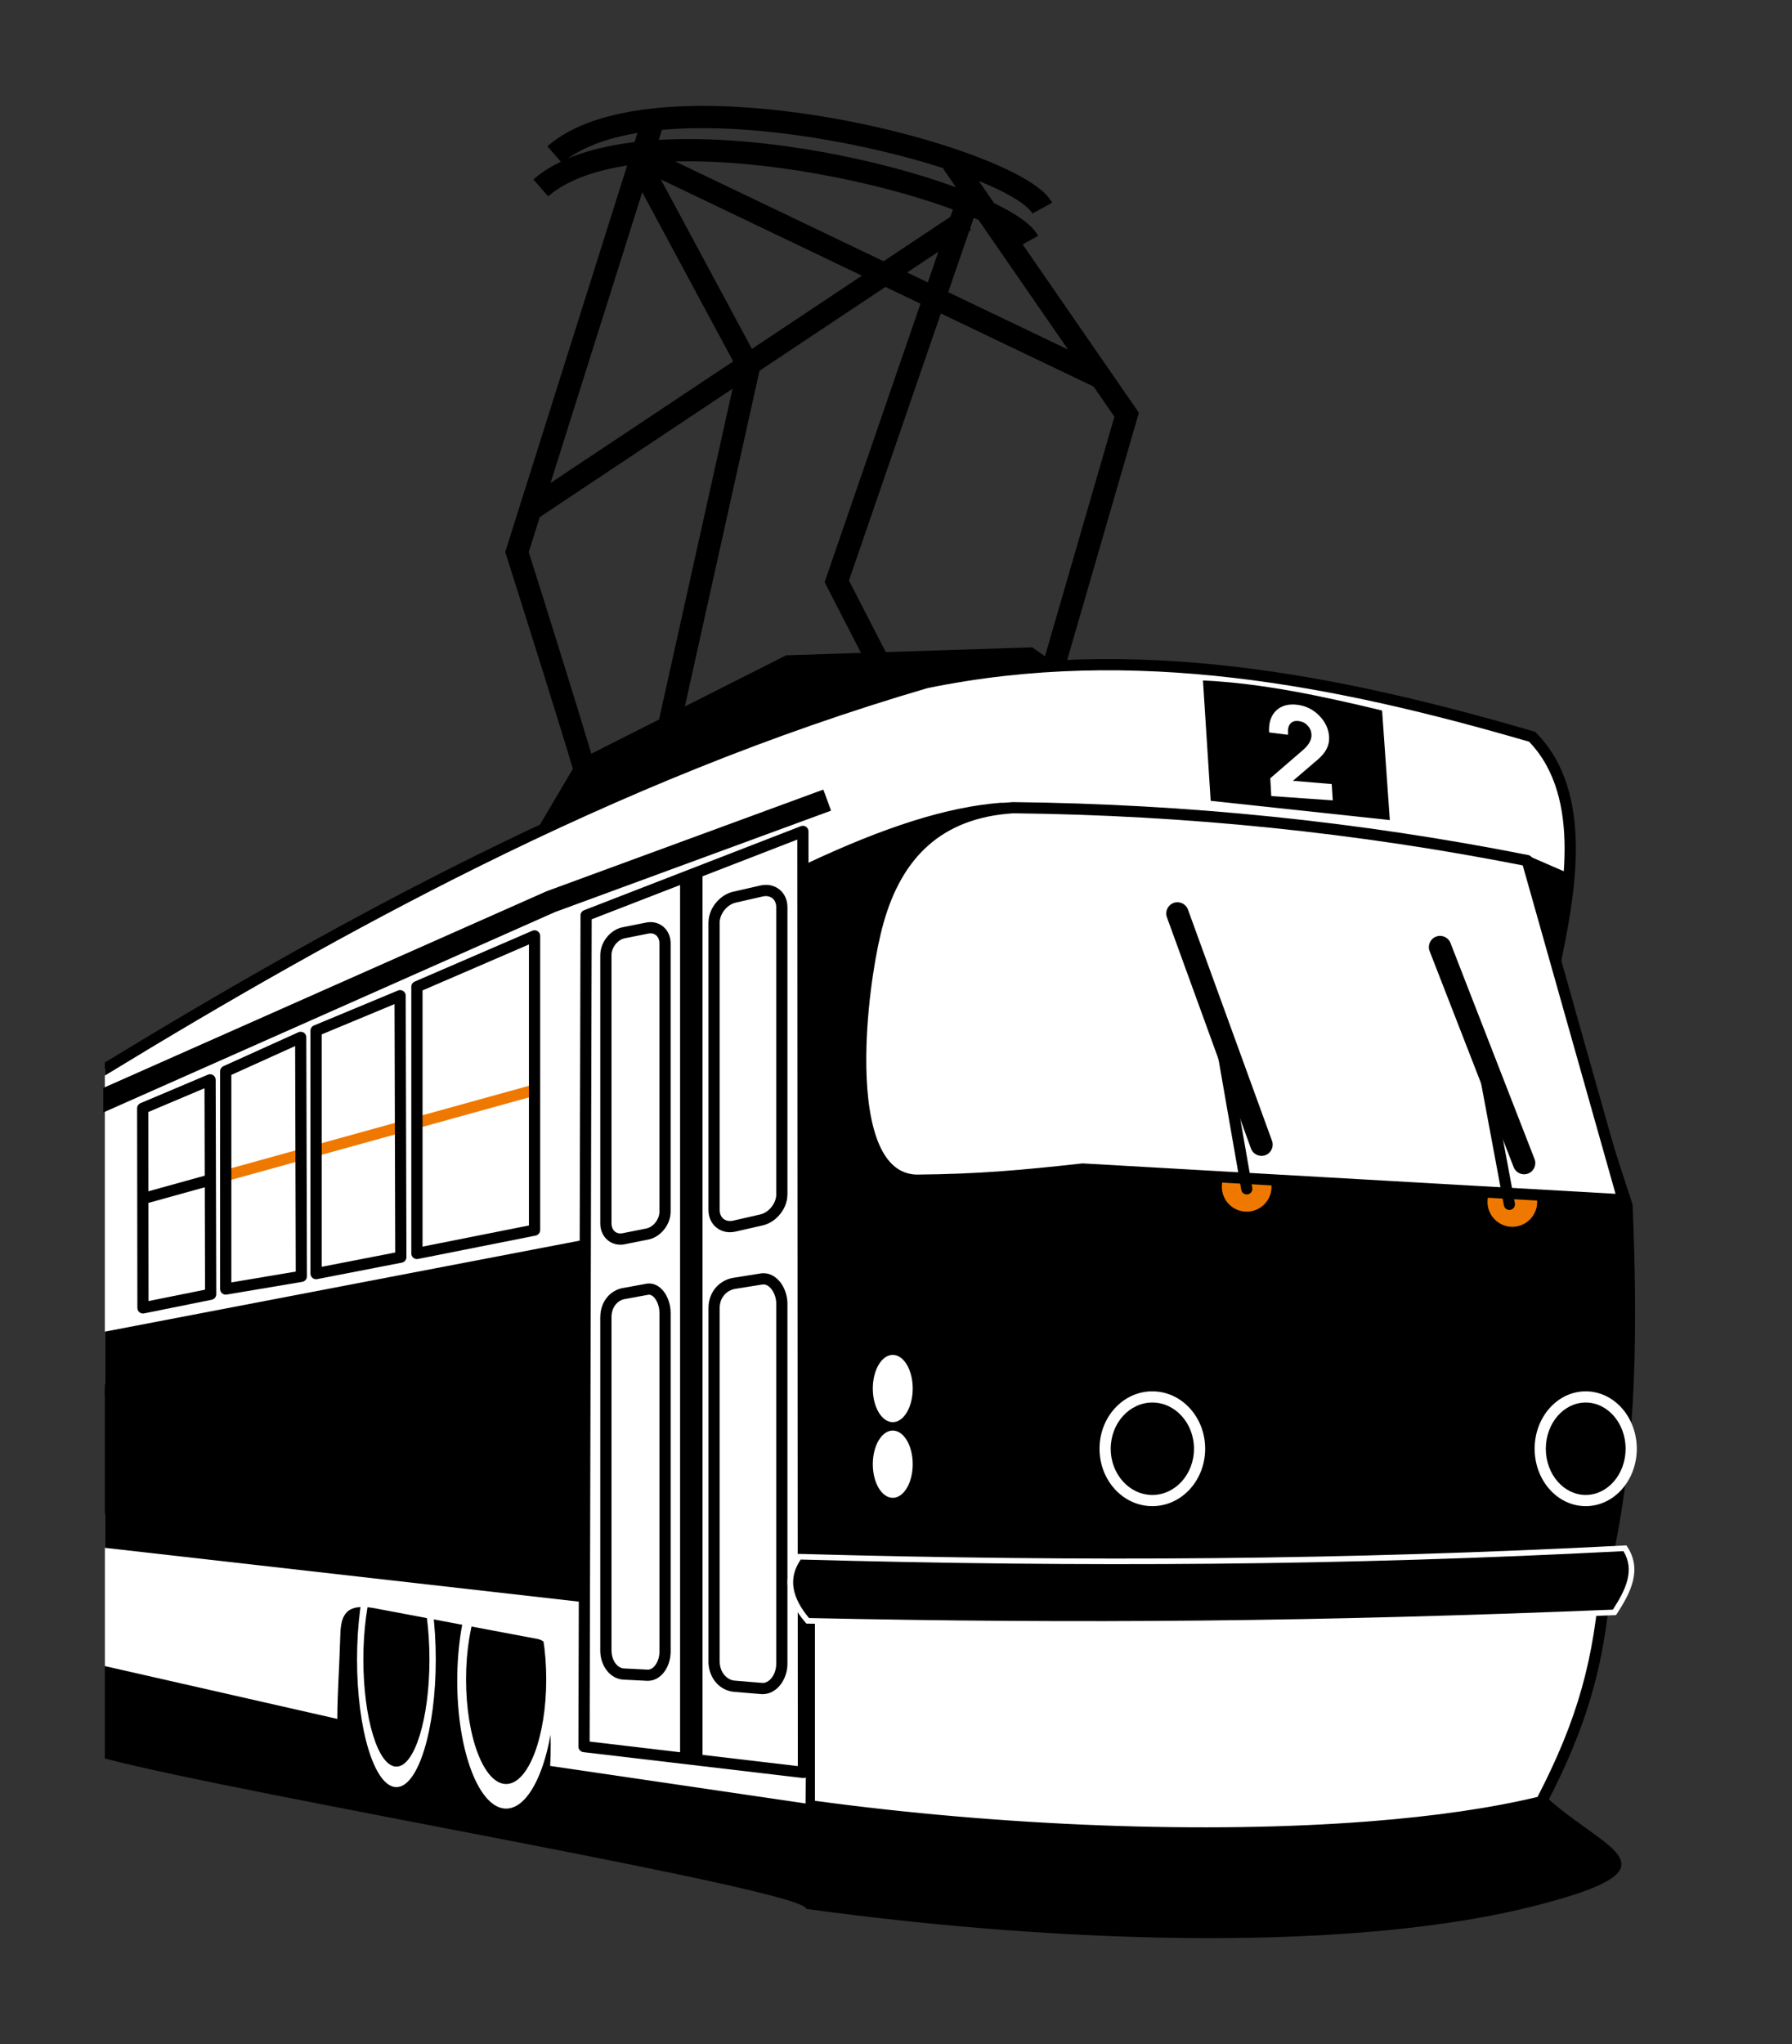 <?xml version="1.0"?><svg width="286.021" height="326.102" xmlns="http://www.w3.org/2000/svg" xmlns:xlink="http://www.w3.org/1999/xlink">
 <rect width="100%" height="100%" fill="#333333" stroke="none"/>
 <title>Trolly Black</title>
 <defs>
  <defs>
   <path id="XMLID_3_" d="m273.674,195.72c0.873,21.577 0.749,42.157 -3.367,61.738c-47.52,1.873 -95.039,2.871 -142.56,0.748c0,-41.034 0,-81.319 0,-122.354c14.281,-6.735 25.132,-10.103 34.424,-10.851c30.932,2.868 60.709,6.892 91.641,9.76c6.735,20.704 13.127,40.255 19.862,60.959z"/>
  </defs>
  <clipPath id="XMLID_4_">
   <use xlink:href="#XMLID_3_" height="326.102" width="286.021" y="0" x="0" id="use67"/>
  </clipPath>
 </defs>
 <g>
  <title>Layer 1</title>
  <path fill="#000000" id="path7" d="m128.691,266.63c42.401,3.379 70.276,16.451 112.677,13.073c7.035,14.566 32.913,16.706 4.16,24.181c-28.752,7.476 -74.688,6.416 -116.837,0.628c0,-3.029 -90.122,-18.232 -111.957,-23.989l0,-35.769c2.493,-1.513 5.779,-2.446 10.086,-2.533c31.626,-0.634 101.871,30.064 101.871,24.409z"/>
  <path fill="#000000" id="path9" d="m92.287,125.741c0,-0.993 -11.44,-37.034 -11.472,-37.138l-0.174,-0.548l0.168,-0.53l21.574,-68.363l3.417,1.078l-21.409,67.834c1.444,4.558 11.481,36.303 11.481,37.666l-3.585,0z"/>
  <path fill="#000000" id="path11" d="m104.173,119.336l13.468,-60.542l-17.298,-32.151l3.151,-1.695l17.61,32.734l0.314,0.582l-0.144,0.651l-13.613,61.192l-3.487,-0.77z"/>
  <path fill="#000000" id="path13" d="m153.49,24.904l27.804,40.239l0.481,0.696l-0.237,0.816l-13.133,45.287l-3.431,-0.994l12.897,-44.471l-27.322,-39.543l2.94,-2.03z"/>
  <path fill="#000000" id="path15" d="m141.222,111.527l-9.253,-17.967l-0.352,-0.684l0.246,-0.717l21.193,-61.531l3.388,1.163l-20.945,60.814l8.901,17.283l-3.177,1.639z"/>
  <path fill="#000000" id="path17" d="m104.478,24.186l72.534,34.704l-1.541,3.221l-72.533,-34.704l1.54,-3.22z"/>
  <path fill="#000000" id="path19" d="m82.996,80.291l70.027,-46.599l1.974,2.982l-70.027,46.599l-1.974,-2.982z"/>
  <path fill="white" id="path21" d="m129.176,250.168c42.401,3.379 84.802,3.379 127.203,0c-0.885,14.566 -3.776,24.59 -10.365,37.254c-27.154,6.644 -74.688,6.416 -116.837,0.628c0,-13.789 0,-24.094 0,-37.882z"/>
  <path fill="#000000" id="path23" d="m129.297,249.279c42.336,3.371 84.674,3.37 127.013,-0.004c0.493,-0.039 0.924,0.33 0.962,0.823c0.004,0.054 0.003,0.105 -0.002,0.157c-0.448,7.333 -1.401,13.531 -3.074,19.495c-1.675,5.977 -4.067,11.703 -7.388,18.086c-0.132,0.255 -0.371,0.419 -0.633,0.467l-0.134,0.032c-3.848,0.935 -8.085,1.731 -12.641,2.395c-4.562,0.663 -9.446,1.195 -14.579,1.597c-26.333,2.067 -59.44,0.773 -89.765,-3.389c-0.448,-0.06 -0.773,-0.445 -0.773,-0.885l-0.004,0l0,-37.882c0,-0.495 0.401,-0.896 0.896,-0.896c0.04,-0.002 0.082,0.001 0.121,0.006zm126.123,1.861c-41.783,3.276 -83.566,3.274 -125.348,-0.004l0,36.133c29.985,4.061 62.612,5.311 88.609,3.27c5.108,-0.401 9.954,-0.928 14.467,-1.584c4.431,-0.644 8.539,-1.412 12.257,-2.307c3.172,-6.136 5.463,-11.651 7.07,-17.382c1.56,-5.568 2.482,-11.355 2.945,-18.125z"/>
  <path fill="#000000" id="path25" d="m174.582,110.236l-9.819,-6.969l-39.281,1.267l-33.262,16.789l-8.236,13.939l90.598,-25.027z"/>
  <path fill="#ffffff" id="path27" d="m63.27,244.342c3.47,0 6.283,9.121 6.283,20.372c0,11.252 -2.813,20.373 -6.283,20.373c-3.47,0 -6.283,-9.121 -6.283,-20.373c0,-11.252 2.813,-20.372 6.283,-20.372"/>
  <path fill="#000000" id="path29" d="m63.27,247.614c2.913,0 5.274,7.656 5.274,17.1c0,9.444 -2.361,17.1 -5.274,17.1c-2.913,0 -5.274,-7.656 -5.274,-17.1c0,-9.444 2.361,-17.1 5.274,-17.1"/>
  <path fill="white" id="path31" d="m80.786,247.769c4.312,0 7.807,9.121 7.807,20.372c0,11.252 -3.495,20.373 -7.807,20.373c-4.312,0 -7.807,-9.121 -7.807,-20.373c0,-11.251 3.495,-20.372 7.807,-20.372"/>
  <path fill="#000000" id="path33" d="m80.786,251.195c3.534,0 6.399,7.476 6.399,16.698c0,9.223 -2.864,16.698 -6.399,16.698c-3.535,0 -6.399,-7.476 -6.399,-16.698c0,-9.223 2.865,-16.698 6.399,-16.698"/>
  <path fill="white" id="path35" d="m16.735,241.567l112.223,9.629l-0.382,36.5l-40.773,-5.992c0.326,-5.02 -0.298,-8.483 0.028,-14.134c0.301,-3.142 0.29,-5.462 -1.903,-6.093c-8.758,-1.65 -17.517,-3.301 -26.275,-4.95c-4.315,-0.768 -5.245,1.008 -5.33,4.189c-0.197,6.388 -0.453,8.73 -0.484,13.489l-37.102,-8.426l0,-24.213l-0.001,0z"/>
  <path fill="none" id="path37" d="m16.735,240.668l112.296,9.636c0.493,0.04 0.86,0.473 0.819,0.966l0,0.011l-0.381,36.423c-0.004,0.493 -0.407,0.889 -0.9,0.885c-0.041,0 -0.082,-0.004 -0.122,-0.01l-0.001,0.004l-40.773,-5.993c-0.474,-0.069 -0.807,-0.5 -0.762,-0.972c0.157,-2.441 0.088,-4.509 0.015,-6.646c-0.076,-2.245 -0.155,-4.567 0.012,-7.45c0.002,-0.023 0.004,-0.047 0.007,-0.07c0.14,-1.474 0.208,-2.745 -0.003,-3.673c-0.163,-0.718 -0.526,-1.22 -1.236,-1.433l-26.209,-4.939l0,0.002c-1.844,-0.328 -2.911,-0.164 -3.482,0.379c-0.576,0.548 -0.765,1.586 -0.803,2.948l0,0.004l-0.001,0.011l0,0.012c-0.085,2.756 -0.178,4.72 -0.261,6.451c-0.113,2.367 -0.205,4.306 -0.222,6.996c-0.002,0.494 -0.403,0.891 -0.896,0.889c-0.066,0 -0.131,-0.008 -0.193,-0.022l0,0.002l-36.906,-8.383l0,-4.734l0.325,2.974l35.896,8.153c0.032,-2.212 0.113,-3.928 0.21,-5.96c0.084,-1.765 0.179,-3.768 0.262,-6.438c0.05,-1.815 0.367,-3.257 1.356,-4.199c0.994,-0.948 2.551,-1.289 5.022,-0.848l0,0.002l0.011,0.002l26.219,4.941c0.047,0.005 0.091,0.015 0.136,0.027c1.467,0.423 2.201,1.393 2.515,2.771c0.263,1.158 0.193,2.594 0.038,4.23l-0.001,0.003c-0.163,2.826 -0.086,5.097 -0.012,7.296c0.066,1.959 0.131,3.859 0.03,6.022l38.953,5.725l0.361,-34.644l-111.321,-9.552l0,-1.799z"/>
  <path fill="white" id="path39" d="m16.735,221.652l118.278,-10.893l112.003,-46.798c-1.989,-5.207 10.734,-33.056 -2.469,-46.427c-31.201,-9.104 -63.45,-15.469 -96.737,-8.628c-47.13,13.785 -89.528,36.317 -131.075,61.628l0,51.117l0,0z"/>
  <g id="g41" transform="matrix(0.896,0,0,0.896,14.431,16.927) ">
   <defs fill="#000000">
    <path fill="#000000" id="XMLID_1_" d="m2.571,228.443l131.98,-12.155l124.979,-52.219c-2.219,-5.81 11.978,-36.886 -2.755,-51.806c-34.816,-10.159 -70.801,-17.261 -107.944,-9.627c-52.59,15.382 -99.9,40.524 -146.26,68.768l0,57.039l0,0z"/>
   </defs>
   <clipPath fill="#000000" id="XMLID_2_">
    <use fill="#000000" xlink:href="#XMLID_1_" height="326.102" width="286.021" y="0" x="0" id="use47"/>
   </clipPath>
   <g id="g49">
    <g id="_269603680">
     <path fill="#000000" id="_269602280" clip-path="url(#XMLID_2_)" d="m256.429,133.604l21.55,9.371l-9.584,22.04l-21.55,-9.371l9.584,-22.04z"/>
    </g>
   </g>
  </g>
  <path fill="none" id="path53" d="m16.735,221.652l118.278,-10.893l112.003,-46.798c-1.989,-5.207 10.734,-33.056 -2.469,-46.427c-31.201,-9.104 -63.45,-15.469 -96.737,-8.628c-47.13,13.785 -89.528,36.317 -131.075,61.628l0,51.117l0,0z"/>
  <path fill="#000000" id="path55" d="m16.735,220.756l118.054,-10.873l111.184,-46.455c-0.275,-2.026 0.428,-5.435 1.296,-9.653c2.176,-10.568 5.446,-26.46 -3.205,-35.451c-15.478,-4.509 -31.214,-8.335 -47.206,-10.194c-16.029,-1.862 -32.311,-1.746 -48.837,1.645c-24.98,7.309 -48.636,17.086 -71.549,28.436c-20.371,10.092 -40.149,21.424 -59.737,33.369l0,-2.092c19.333,-11.767 38.853,-22.927 58.946,-32.881c23.001,-11.395 46.766,-21.213 71.88,-28.559l0.07,-0.018c16.748,-3.442 33.225,-3.564 49.43,-1.68c16.174,1.88 32.086,5.759 47.734,10.325l0.225,0.066l0.164,0.165c9.516,9.637 6.102,26.22 3.836,37.225c-0.945,4.589 -1.68,8.161 -1.17,9.51l0,0.004l0.002,0.004l0.302,0.805l-0.796,0.332l-112.003,46.797l-0.119,0.05l-0.143,0.013l-118.356,10.901l0,-1.792z"/>
  <path fill="#000000" id="path57" d="m93.404,197.742l-76.669,14.687l0,34.485l77.278,8.768l-0.609,-57.94z"/>
  <path fill="white" id="path59" d="m259.691,192.326c0.782,19.337 0.671,37.78 -3.017,55.328c-42.586,1.679 -85.172,2.573 -127.759,0.67c0,-36.774 0,-72.876 0,-109.651c12.798,-6.036 22.523,-9.054 30.85,-9.724c27.721,2.57 54.406,6.176 82.127,8.747c6.036,18.554 11.764,36.076 17.8,54.63z"/>
  <g id="_189020576" transform="matrix(0.896,0,0,0.896,14.431,16.927) ">
   <path fill="#ef7900" id="_189020856" clip-path="url(#XMLID_4_)" d="m123.631,199.087c3.367,-0.374 6.735,-0.748 10.103,-1.122c0.117,5.121 0.86,9.615 5.986,9.729c42.723,-2.54 90.201,-0.603 139.941,1.87l6.36,53.882l-179.603,2.245c5.738,-22.202 11.476,-44.403 17.213,-66.604z"/>
  </g>
  <path fill="#000000" id="path73" d="m259.691,192.326c0.782,19.337 0.671,37.78 -3.017,55.328c-42.586,1.679 -85.172,2.573 -127.759,0.67c0,-36.774 0,-72.876 0,-109.651c12.798,-6.036 22.523,-9.054 30.85,-9.724c27.721,2.57 54.406,6.176 82.127,8.747c6.036,18.554 11.764,36.076 17.8,54.63z"/>
  <path fill="#000000" id="path75" d="m260.586,192.326c0.391,9.677 0.557,19.133 0.167,28.369c-0.393,9.271 -1.349,18.318 -3.203,27.141c-0.086,0.41 -0.439,0.694 -0.841,0.71l0,0.001c-21.288,0.84 -42.587,1.481 -63.908,1.678c-21.316,0.196 -42.626,-0.056 -63.925,-1.007c-0.479,-0.02 -0.854,-0.417 -0.854,-0.893l-0.004,0l0,-109.651c0,-0.378 0.236,-0.702 0.567,-0.833c6.418,-3.025 12.071,-5.296 17.165,-6.895c5.137,-1.614 9.715,-2.549 13.944,-2.888c0.073,-0.006 0.143,-0.002 0.212,0.009c13.934,1.293 27.477,2.83 41.019,4.368c13.641,1.549 27.281,3.097 41.046,4.373c0.366,0.033 0.66,0.284 0.767,0.614l0.003,-0.001c3.017,9.277 5.959,18.296 8.901,27.315c2.94,9.018 5.882,18.038 8.9,27.315c0.03,0.091 0.043,0.185 0.044,0.277zm-1.619,28.299c0.388,-9.154 0.224,-18.534 -0.163,-28.136c-3.005,-9.237 -5.935,-18.219 -8.864,-27.202c-2.882,-8.838 -5.765,-17.676 -8.719,-26.757c-13.748,-1.282 -27.12,-2.801 -40.491,-4.318c-13.611,-1.546 -27.222,-3.09 -40.955,-4.365c-4.081,0.334 -8.51,1.243 -13.492,2.807c-4.898,1.539 -10.325,3.709 -16.473,6.588l0,108.23c21.003,0.919 41.992,1.163 62.976,0.97c21.032,-0.193 42.088,-0.825 63.153,-1.651c1.743,-8.512 2.649,-17.233 3.028,-26.165z"/>
  <path fill="#ef7900" id="path77" d="m198.983,185.359c2.188,0 3.964,1.774 3.964,3.965c0,2.188 -1.774,3.964 -3.964,3.964c-2.189,0 -3.965,-1.774 -3.965,-3.964c0,-2.189 1.774,-3.965 3.965,-3.965"/>
  <path fill="#ef7900" id="path79" d="m241.384,187.772c2.188,0 3.964,1.774 3.964,3.965c0,2.19 -1.774,3.965 -3.964,3.965c-2.189,0 -3.965,-1.774 -3.965,-3.965c0,-2.19 1.775,-3.965 3.965,-3.965"/>
  <path fill="white" id="path81" d="m161.687,128.846c27.853,0.3 55.209,3.112 82.068,8.435c5.099,18.042 10.2,36.084 15.3,54.126c-28.747,-1.641 -57.493,-3.281 -86.241,-4.921c-9.969,1.1 -16.582,1.693 -26.551,1.783c-12.856,-0.404 -8.74,-32.037 -6.137,-41.145c2.994,-10.802 9.622,-17.522 21.56,-18.277z"/>
  <g id="g83" transform="matrix(0.896,0,0,0.896,14.431,16.927) ">
   <defs fill="#000000">
    <path fill="#000000" id="XMLID_5_" d="m164.316,124.885c31.08,0.335 61.605,3.473 91.576,9.412c5.69,20.132 11.382,40.264 17.073,60.396c-32.077,-1.831 -64.154,-3.661 -96.232,-5.491c-11.124,1.227 -18.503,1.889 -29.627,1.989c-14.345,-0.451 -9.753,-35.749 -6.848,-45.912c3.341,-12.053 10.737,-19.552 24.058,-20.394z"/>
   </defs>
   <clipPath fill="#000000" id="XMLID_6_">
    <use fill="#000000" xlink:href="#XMLID_5_" height="326.102" width="286.021" y="0" x="0" id="use89"/>
   </clipPath>
   <g id="g91">
    <g id="_189021432">
     <path fill="#000000" id="_189022128" clip-path="url(#XMLID_6_)" d="m205.388,178.882c44.119,0 79.886,12.731 79.886,28.437c0,15.706 -35.767,28.438 -79.886,28.438c-44.12,0 -79.886,-12.731 -79.886,-28.438c0,-15.706 35.766,-28.437 79.886,-28.437"/>
     <path fill="#000000" id="_269243224" clip-path="url(#XMLID_6_)" d="m164.287,119.77l14.974,73.146l-3.906,0.798l-14.974,-73.146l3.906,-0.798z"/>
    </g>
   </g>
  </g>
  <path fill="#ffffff" id="path96" d="m161.687,128.846c27.853,0.3 55.209,3.112 82.068,8.435c5.099,18.042 10.2,36.084 15.3,54.126c-28.747,-1.641 -57.493,-3.281 -86.241,-4.921c-9.969,1.1 -16.582,1.693 -26.551,1.783c-12.856,-0.404 -8.74,-32.037 -6.137,-41.145c2.994,-10.802 9.622,-17.522 21.56,-18.277z"/>
  <path fill="#000000" id="path98" d="m161.747,127.954c13.945,0.151 27.759,0.931 41.438,2.336c13.717,1.41 27.298,3.448 40.742,6.111c0.343,0.067 0.601,0.322 0.69,0.637l15.3,54.125c0.134,0.476 -0.143,0.97 -0.619,1.102c-0.113,0.032 -0.228,0.041 -0.338,0.029l-86.118,-4.913c-4.968,0.547 -9.107,0.969 -13.238,1.265c-4.14,0.297 -8.302,0.468 -13.332,0.514l-0.035,0c-0.687,-0.022 -1.328,-0.121 -1.924,-0.291c-3.343,-0.955 -5.395,-4.061 -6.553,-8.246c-1.101,-3.985 -1.398,-8.983 -1.24,-13.983c0.248,-7.917 1.634,-15.871 2.746,-19.764l0.015,-0.045c1.543,-5.54 4.031,-10.048 7.68,-13.284c3.673,-3.257 8.492,-5.204 14.67,-5.594c0.039,-0.002 0.076,-0.001 0.115,0.002zm41.256,4.114c-13.641,-1.402 -27.397,-2.179 -41.269,-2.33c-5.756,0.365 -10.217,2.155 -13.59,5.145c-3.373,2.991 -5.687,7.206 -7.14,12.416c-0.004,0.022 -0.011,0.045 -0.017,0.067c-1.086,3.802 -2.441,11.58 -2.684,19.329c-0.152,4.838 0.129,9.655 1.178,13.451c0.995,3.598 2.671,6.243 5.321,7c0.467,0.133 0.961,0.212 1.481,0.229c4.927,-0.046 9.05,-0.217 13.193,-0.514c4.139,-0.296 8.273,-0.719 13.24,-1.265l0,0.001c0.048,-0.004 0.098,-0.007 0.147,-0.004l84.991,4.849l-14.808,-52.388c-13.238,-2.607 -26.585,-4.602 -40.042,-5.985z"/>
  <path fill="#000000" id="path100" d="m192.003,108.547c9.53,0.449 19.061,2.507 28.592,4.796c0.41,5.826 0.823,11.653 1.235,17.479c-9.531,-1.024 -19.062,-2.048 -28.592,-3.072c-0.412,-6.172 -0.824,-13.032 -1.235,-19.203z"/>
  <path fill="white" id="path102" d="m212.722,127.676c-1.566,-0.109 -3.157,-0.22 -4.778,-0.333c-1.65,-0.116 -3.33,-0.233 -5.038,-0.352c-0.052,-0.947 -0.103,-1.893 -0.156,-2.84c0.896,-0.772 1.781,-1.536 2.656,-2.292c0.866,-0.747 1.722,-1.484 2.567,-2.214c0.474,-0.411 0.828,-0.827 1.053,-1.247c0.225,-0.419 0.324,-0.833 0.298,-1.244c-0.032,-0.54 -0.236,-1.009 -0.606,-1.408c-0.372,-0.4 -0.833,-0.64 -1.392,-0.716c-0.596,-0.082 -1.047,0.048 -1.352,0.384c-0.308,0.338 -0.444,0.854 -0.403,1.548c0.004,0.083 0.01,0.168 0.014,0.252c-0.498,-0.061 -0.998,-0.123 -1.5,-0.186c-0.504,-0.062 -1.012,-0.126 -1.522,-0.188c0,-0.014 -0.001,-0.028 -0.002,-0.044c-0.084,-1.533 0.313,-2.703 1.185,-3.498c0.432,-0.393 0.942,-0.659 1.525,-0.799c0.579,-0.138 1.234,-0.156 1.961,-0.047c0.669,0.1 1.286,0.303 1.852,0.6c0.563,0.296 1.079,0.689 1.546,1.178c0.926,0.972 1.428,2.069 1.506,3.297c0.043,0.678 -0.088,1.316 -0.388,1.921c-0.304,0.614 -0.801,1.199 -1.485,1.777c-0.64,0.541 -1.276,1.095 -1.922,1.646c-0.652,0.557 -1.311,1.118 -1.973,1.686c1.061,0.09 2.111,0.177 3.147,0.264c1.026,0.087 2.039,0.171 3.043,0.256c0.055,0.866 0.109,1.732 0.165,2.597z"/>
  <path fill="white" id="path104" d="m142.494,216.134c1.76,0 3.186,2.402 3.186,5.365c0,2.963 -1.426,5.365 -3.186,5.365c-1.759,0 -3.186,-2.403 -3.186,-5.365c0,-2.963 1.428,-5.365 3.186,-5.365"/>
  <path fill="white" id="path106" d="m142.494,228.206c1.76,0 3.186,2.403 3.186,5.365c0,2.963 -1.426,5.365 -3.186,5.365c-1.759,0 -3.186,-2.403 -3.186,-5.365c0.001,-2.963 1.428,-5.365 3.186,-5.365"/>
  <path fill="white" id="path108" d="m66.543,157.407l18.779,-8.109l0,46.925l-18.779,3.733l0,-42.55z"/>
  <g id="g110" transform="matrix(0.896,0,0,0.896,14.431,16.927) ">
   <defs>
    <path id="XMLID_7_" d="m58.15,156.755l20.954,-9.048l0,52.362l-20.954,4.165l0,-47.479z"/>
   </defs>
   <clipPath id="XMLID_8_">
    <use xlink:href="#XMLID_7_" height="326.102" width="286.021" y="0" x="0" id="use116"/>
   </clipPath>
   <g id="g118">
    <g id="_188564696">
     <path fill="#ef7900" id="_269598728" clip-path="url(#XMLID_8_)" d="m9.616,193.374l75.683,-20.943l0.531,1.922l-75.683,20.943l-0.531,-1.922z"/>
    </g>
   </g>
  </g>
  <path fill="none" id="path122" d="m66.543,157.407l18.779,-8.109l0,46.925l-18.779,3.733l0,-42.55z"/>
  <path fill="#000000" id="path124" d="m66.209,156.575l18.759,-8.101c0.454,-0.195 0.982,0.015 1.177,0.469c0.049,0.116 0.073,0.237 0.073,0.355l0.001,0l0,0.017l0,46.91c0,0.453 -0.337,0.829 -0.774,0.888l-18.728,3.722c-0.486,0.094 -0.955,-0.221 -1.05,-0.707c-0.012,-0.057 -0.016,-0.115 -0.016,-0.171l-0.002,0l0,-42.55c0,-0.376 0.233,-0.698 0.562,-0.832zm18.217,-5.915l-16.985,7.335l0,40.87l16.985,-3.377l0,-44.829z"/>
  <path fill="white" id="path126" d="m50.448,164.414l13.413,-5.581l0.116,41.705l-13.529,2.63l0,-38.755z"/>
  <g id="g128" transform="matrix(0.896,0,0,0.896,14.431,16.927) ">
   <defs>
    <path id="XMLID_9_" d="m40.19,164.574l14.967,-6.227l0.129,46.537l-15.096,2.935l0,-43.245z"/>
   </defs>
   <clipPath id="XMLID_10_">
    <use xlink:href="#XMLID_9_" height="326.102" width="286.021" y="0" x="0" id="use134"/>
   </clipPath>
   <g id="g136">
    <g id="_189400192">
     <path fill="#ef7900" id="_189004272" clip-path="url(#XMLID_10_)" d="m9.616,193.374l75.683,-20.943l0.531,1.922l-75.683,20.943l-0.531,-1.922z"/>
    </g>
   </g>
  </g>
  <path fill="none" id="path140" d="m50.448,164.414l13.413,-5.581l0.116,41.705l-13.529,2.63l0,-38.755z"/>
  <path fill="#000000" id="path142" d="m50.144,163.573l13.375,-5.564c0.456,-0.189 0.98,0.027 1.17,0.483c0.056,0.134 0.077,0.275 0.066,0.411l0.116,41.637c0,0.436 -0.312,0.799 -0.725,0.877l0.001,0.002l-13.53,2.629c-0.486,0.093 -0.954,-0.225 -1.047,-0.711c-0.012,-0.056 -0.016,-0.112 -0.016,-0.168l-0.002,0l0,-38.755c0,-0.387 0.247,-0.718 0.592,-0.842zm12.828,-3.399l-11.628,4.837l0,37.074l11.738,-2.283l-0.11,-39.628z"/>
  <path fill="white" id="path144" d="m36.029,170.894l11.968,-5.411l0.104,38.119l-12.072,2.029l0,-34.737l0.001,0z"/>
  <g id="g146" transform="matrix(0.896,0,0,0.896,14.431,16.927) ">
   <defs>
    <path id="XMLID_11_" d="m24.101,171.805l13.354,-6.038l0.116,42.534l-13.471,2.265l0,-38.761l0.001,0z"/>
   </defs>
   <clipPath id="XMLID_12_">
    <use xlink:href="#XMLID_11_" height="326.102" width="286.021" y="0" x="0" id="use152"/>
   </clipPath>
   <g id="g154">
    <g id="_189019920">
     <path fill="#ef7900" id="_269600880" clip-path="url(#XMLID_12_)" d="m9.616,193.374l75.683,-20.943l0.531,1.922l-75.683,20.943l-0.531,-1.922z"/>
    </g>
   </g>
  </g>
  <path fill="none" id="path158" d="m36.029,170.894l11.968,-5.411l0.104,38.119l-12.072,2.029l0,-34.737l0.001,0z"/>
  <path fill="#000000" id="path160" d="m35.7,170.061l11.929,-5.393c0.451,-0.203 0.98,-0.003 1.183,0.448c0.064,0.141 0.089,0.29 0.077,0.434l0.104,38.052c0,0.443 -0.323,0.811 -0.747,0.88l0.001,0.002l-12.072,2.03c-0.488,0.081 -0.948,-0.248 -1.029,-0.735c-0.009,-0.05 -0.012,-0.099 -0.012,-0.148l-0.003,0l0,-34.736c0.001,-0.378 0.236,-0.703 0.568,-0.833zm11.408,-3.193l-10.183,4.605l0,33.102l10.281,-1.729l-0.098,-35.978z"/>
  <path fill="#000000" id="path162" d="m186.251,146.326c-0.336,-0.928 0.143,-1.954 1.072,-2.291c0.928,-0.336 1.953,0.143 2.29,1.071l13.413,36.886c0.336,0.928 -0.143,1.954 -1.071,2.29c-0.928,0.337 -1.954,-0.142 -2.29,-1.071l-13.414,-36.885z"/>
  <path fill="#000000" id="path164" d="m199.88,189.493c0.083,0.488 -0.244,0.951 -0.731,1.033c-0.488,0.082 -0.951,-0.245 -1.032,-0.731l-5.03,-28.838c-0.083,-0.488 0.244,-0.951 0.731,-1.033c0.488,-0.082 0.951,0.245 1.032,0.731l5.03,28.838z"/>
  <path fill="#000000" id="path166" d="m228.182,151.725c-0.356,-0.919 0.101,-1.955 1.023,-2.31c0.919,-0.355 1.955,0.102 2.31,1.023l13.413,34.458c0.355,0.919 -0.102,1.955 -1.023,2.31c-0.919,0.355 -1.955,-0.102 -2.31,-1.023l-13.413,-34.458z"/>
  <path fill="#000000" id="path168" d="m241.792,191.957c0.089,0.485 -0.233,0.951 -0.718,1.04c-0.486,0.089 -0.952,-0.233 -1.04,-0.718l-5.03,-26.941c-0.089,-0.485 0.233,-0.951 0.718,-1.04c0.486,-0.09 0.952,0.233 1.04,0.718l5.03,26.941z"/>
  <path fill="white" id="path170" d="m22.777,176.8l10.753,-4.542l0.093,34.204l-10.804,2.179l-0.042,-31.842z"/>
  <g id="g172" transform="matrix(0.896,0,0,0.896,14.431,16.927) ">
   <defs fill="#000000">
    <path fill="#000000" id="XMLID_13_" d="m9.313,178.395l11.999,-5.069l0.104,38.168l-12.056,2.432l-0.047,-35.531z"/>
   </defs>
   <clipPath fill="#000000" id="XMLID_14_">
    <use fill="#000000" xlink:href="#XMLID_13_" height="326.102" width="286.021" y="0" x="0" id="use178"/>
   </clipPath>
   <g id="g180">
    <g id="_188563840">
     <path fill="#000000" id="_269598168" clip-path="url(#XMLID_14_)" d="m0,196.066l85.299,-23.636l0.531,1.922l-85.299,23.636l-0.531,-1.922z"/>
    </g>
   </g>
  </g>
  <path fill="none" id="path184" d="m22.777,176.8l10.753,-4.542l0.093,34.204l-10.804,2.179l-0.042,-31.842z"/>
  <path fill="#000000" id="path186" d="m22.43,175.977l10.753,-4.543c0.454,-0.191 0.978,0.022 1.17,0.477c0.053,0.125 0.075,0.255 0.07,0.382l0.093,34.169c0,0.445 -0.325,0.815 -0.752,0.882l-10.769,2.173c-0.483,0.096 -0.954,-0.217 -1.05,-0.7c-0.012,-0.059 -0.018,-0.117 -0.018,-0.175l-0.043,-31.842c0,-0.371 0.226,-0.688 0.547,-0.824zm10.21,-2.376l-8.971,3.79l0.04,30.16l9.018,-1.819l-0.088,-32.131z"/>
  <path fill="#000000" id="path188" d="m132.645,129.315l-44.066,16.181l-72.094,31.971l0,-3.916l70.698,-31.352l0.105,-0.042l44.125,-16.202l1.232,3.361z"/>
  <path fill="#000000" id="path190" d="m85.135,28.623c0.972,-0.847 2.076,-1.602 3.293,-2.273c9.784,-5.388 27.086,-4.933 42.795,-2.11c15.738,2.827 30.069,8.121 33.738,12.337c0.295,0.339 0.542,0.688 0.739,1.046l-3.137,1.722c-0.065,-0.118 -0.168,-0.258 -0.306,-0.416c-3.208,-3.684 -16.655,-8.477 -31.666,-11.174c-15.038,-2.703 -31.459,-3.215 -40.443,1.732c-0.983,0.541 -1.875,1.152 -2.663,1.839l-2.352,-2.704z"/>
  <path fill="#000000" id="path192" d="m87.367,23.332c0.972,-0.846 2.075,-1.602 3.293,-2.272c9.784,-5.388 27.085,-4.934 42.795,-2.11c15.737,2.828 30.068,8.122 33.738,12.338c0.294,0.339 0.542,0.688 0.739,1.046l-3.137,1.722c-0.065,-0.119 -0.168,-0.258 -0.306,-0.416c-3.208,-3.684 -16.655,-8.477 -31.666,-11.175c-15.038,-2.703 -31.459,-3.215 -40.444,1.733c-0.983,0.541 -1.875,1.152 -2.663,1.838l-2.351,-2.704z"/>
  <path fill="white" id="path194" d="m183.926,223.739l-0.002,0l0,-0.004c-1.816,0 -3.466,0.815 -4.667,2.131c-1.22,1.338 -1.975,3.19 -1.976,5.237l0.004,0l0,0.004l0,0.003l-0.004,0c0,2.048 0.756,3.902 1.977,5.241c1.2,1.315 2.851,2.128 4.665,2.129l0,-0.004l0.004,0l0.002,0l0,0.004c1.816,0 3.466,-0.815 4.666,-2.131c1.221,-1.338 1.976,-3.19 1.977,-5.237l-0.004,0l0,-0.005l0,-0.002l0.004,0c0,-2.048 -0.756,-3.902 -1.978,-5.241c-1.199,-1.315 -2.85,-2.129 -4.664,-2.129l0,0.004l-0.004,0zm-0.002,-1.789l0,-0.004l0.002,0l0.004,0l0,0.004c2.343,0.001 4.461,1.036 5.987,2.71c1.507,1.653 2.439,3.932 2.44,6.444l0.004,0l0,0.002l0,0.004l-0.004,0c-0.001,2.512 -0.933,4.791 -2.438,6.442c-1.527,1.675 -3.646,2.712 -5.991,2.712l0,0.004l-0.002,0l-0.004,0l0,-0.004c-2.344,-0.001 -4.461,-1.037 -5.988,-2.71c-1.506,-1.652 -2.439,-3.932 -2.439,-6.444l-0.004,0l0,-0.003l0,-0.004l0.004,0c0.001,-2.513 0.933,-4.791 2.438,-6.442c1.527,-1.674 3.646,-2.712 5.991,-2.712z"/>
  <path fill="white" id="path196" d="m93.548,146.032l34.601,-13.407l0.083,150.117l-35.016,-4.125l0.332,-132.585z"/>
  <g id="g198" transform="matrix(0.896,0,0,0.896,14.431,16.927) ">
   <defs fill="#000000">
    <path fill="#000000" id="XMLID_15_" d="m88.283,144.062l38.609,-14.96l0.093,167.507l-39.073,-4.602l0.371,-147.945z"/>
   </defs>
   <clipPath fill="#000000" id="XMLID_16_">
    <use fill="#000000" xlink:href="#XMLID_15_" height="326.102" width="286.021" y="0" x="0" id="use204"/>
   </clipPath>
   <g id="g206">
    <g id="_188564552">
     <path fill="#000000" id="_189021712" clip-path="url(#XMLID_16_)" d="m105.042,132.459c0,-1.104 0.896,-2 2,-2c1.104,0 2,0.896 2,2l0,166.195c0,1.104 -0.896,2 -2,2c-1.104,0 -2,-0.896 -2,-2l0,-166.195z"/>
    </g>
   </g>
  </g>
  <path fill="none" id="path210" d="m93.548,146.032l34.601,-13.407l0.083,150.117l-35.016,-4.125l0.332,-132.585z"/>
  <path fill="#000000" id="path212" d="m93.227,145.198l34.6,-13.407c0.461,-0.177 0.978,0.052 1.155,0.511c0.048,0.123 0.066,0.248 0.059,0.371l0.084,150.067c0,0.494 -0.4,0.893 -0.893,0.893c-0.035,0 -0.068,-0.002 -0.101,-0.006l-0.001,0.003l-35.016,-4.124c-0.476,-0.055 -0.822,-0.474 -0.791,-0.948l0.333,-132.527c0,-0.377 0.237,-0.702 0.571,-0.832zm34.03,-11.269l-32.817,12.715l-0.33,131.176l33.229,3.914l-0.082,-147.806z"/>
  <path fill="white" id="path214" d="m99.538,206.356l3.776,-0.689c1.534,-0.281 2.832,1.698 2.832,3.772l0,54.024c0,2.074 -1.277,3.851 -2.832,3.773l-3.776,-0.191c-1.556,-0.078 -2.833,-1.698 -2.833,-3.772l0,-53.145c0,-2.074 1.298,-3.492 2.833,-3.772z"/>
  <path fill="#000000" id="path216" d="m99.394,205.475l3.759,-0.686l0,-0.001c0.162,-0.03 0.314,-0.044 0.453,-0.044c0.876,0 1.656,0.454 2.254,1.18c0.524,0.638 0.911,1.503 1.082,2.437l0.001,0c0.065,0.36 0.1,0.724 0.1,1.078l0,54.024c0,0.069 -0.003,0.168 -0.01,0.299l-0.002,0.025c-0.062,1.135 -0.449,2.182 -1.037,2.952c-0.653,0.855 -1.559,1.391 -2.581,1.391l0,0.004c-0.019,0 -0.064,-0.002 -0.141,-0.006l-0.004,0l-0.005,0l-3.768,-0.19l-0.012,-0.001l0,0.001l-0.03,-0.002l-0.004,0c-0.297,-0.019 -0.588,-0.08 -0.869,-0.177c-0.276,-0.096 -0.539,-0.228 -0.781,-0.389c-1.177,-0.779 -1.992,-2.309 -1.992,-4.097l0,-53.146l0,-0.011l0.004,0c0.001,-0.349 0.031,-0.68 0.09,-0.991c0.058,-0.319 0.145,-0.622 0.255,-0.906c0.581,-1.498 1.821,-2.487 3.22,-2.743l0.017,-0.001zm4.078,1.07l-3.726,0.681l-0.047,0.009c-0.807,0.147 -1.528,0.735 -1.876,1.629c-0.071,0.183 -0.127,0.378 -0.165,0.583c-0.039,0.213 -0.061,0.437 -0.061,0.669l0.004,0l0,0.011l0,53.146c0,1.173 0.487,2.143 1.187,2.606c0.124,0.082 0.252,0.147 0.383,0.193c0.125,0.043 0.256,0.07 0.393,0.079l0.027,0.002l3.739,0.189l0.03,0.001c0.013,0.001 0.007,-0.001 0.054,-0.001l0,0.004c0.425,0 0.835,-0.266 1.159,-0.691c0.384,-0.503 0.636,-1.204 0.676,-1.975l0,-0.008c0.002,-0.037 0.003,-0.108 0.003,-0.208l0,-54.025c0,-0.265 -0.022,-0.52 -0.065,-0.755l0.001,-0.001l-0.001,-0.003c-0.116,-0.635 -0.368,-1.212 -0.705,-1.621c-0.264,-0.321 -0.571,-0.522 -0.874,-0.522c-0.053,0 -0.097,0.003 -0.131,0.009l-0.003,0l0,0z"/>
  <path fill="white" id="path218" d="m117.216,204.716l4.327,-0.69c1.764,-0.281 3.245,1.78 3.245,3.953l0,57.416c0,2.173 -1.467,4.099 -3.245,3.953l-4.327,-0.357c-1.778,-0.146 -3.245,-1.778 -3.245,-3.953l0,-56.37c0,-2.174 1.482,-3.673 3.245,-3.953z"/>
  <path fill="#000000" id="path220" d="m117.076,203.834l4.327,-0.69c0.168,-0.026 0.322,-0.039 0.464,-0.039l0,0.004c0.986,0 1.865,0.489 2.533,1.265l0.002,-0.002c0.607,0.705 1.042,1.666 1.207,2.698c0.05,0.31 0.075,0.616 0.075,0.911l0,57.416c0,0.151 -0.007,0.308 -0.019,0.467l-0.001,0.003l0.001,0c-0.094,1.145 -0.535,2.215 -1.192,3.003c-0.706,0.847 -1.665,1.381 -2.741,1.381l0,0.004c-0.083,0 -0.171,-0.004 -0.263,-0.012l-4.326,-0.357l-0.01,-0.001l-0.006,0l-0.007,-0.001l0,0.001c-0.309,-0.028 -0.62,-0.094 -0.927,-0.196c-0.305,-0.101 -0.59,-0.233 -0.85,-0.39c-1.337,-0.808 -2.269,-2.371 -2.269,-4.26l0.004,0l0,-56.37l-0.004,0l0,-0.012l0.004,0c0,-0.376 0.035,-0.726 0.099,-1.046c0.006,-0.03 0.014,-0.059 0.022,-0.089c0.066,-0.304 0.159,-0.594 0.272,-0.865c0.655,-1.551 2.04,-2.576 3.602,-2.824zm4.607,1.075l-4.327,0.69c-0.97,0.155 -1.829,0.79 -2.236,1.754c-0.073,0.172 -0.131,0.355 -0.173,0.546c-0.003,0.022 -0.006,0.043 -0.011,0.064c-0.047,0.231 -0.072,0.465 -0.072,0.695l0.004,0l0,0.012l-0.004,0l0,56.37l0.004,0c0,1.229 0.575,2.227 1.401,2.726c0.163,0.098 0.325,0.175 0.486,0.229c0.16,0.053 0.333,0.089 0.521,0.105l0.015,0.001l4.327,0.357c0.035,0.003 0.074,0.004 0.117,0.004l0,0.004c0.509,0 0.99,-0.285 1.368,-0.737c0.427,-0.512 0.714,-1.225 0.779,-2.008c0.008,-0.1 0.013,-0.209 0.013,-0.323l0,-57.416c0,-0.224 -0.017,-0.435 -0.048,-0.63c-0.111,-0.699 -0.401,-1.343 -0.802,-1.809l0.002,-0.002l-0.002,-0.002c-0.34,-0.394 -0.752,-0.643 -1.177,-0.643l0,0.004c-0.073,0 -0.134,0.004 -0.184,0.012z"/>
  <path fill="white" id="path222" d="m99.538,148.799l3.776,-0.753c1.558,-0.311 2.832,0.79 2.832,2.444l0,42.792c0,1.654 -1.275,3.263 -2.832,3.572l-3.776,0.753c-1.558,0.31 -2.833,-0.79 -2.833,-2.444l0,-42.792c0,-1.654 1.274,-3.262 2.833,-3.572z"/>
  <path fill="#000000" id="path224" d="m99.362,147.921l3.776,-0.753l0.041,-0.007c0.223,-0.042 0.442,-0.063 0.653,-0.063c0.781,0 1.489,0.269 2.043,0.738c0.547,0.463 0.937,1.117 1.092,1.893l0.008,0.041c0.043,0.231 0.066,0.471 0.066,0.72l0,42.792l0,0.009l-0.004,0c0,0.298 -0.032,0.591 -0.091,0.87c-0.06,0.285 -0.147,0.562 -0.256,0.823c-0.567,1.359 -1.789,2.466 -3.203,2.749l0.001,0.001l-3.776,0.753l-0.034,0.006c-0.226,0.043 -0.448,0.064 -0.661,0.064c-0.781,0 -1.489,-0.269 -2.042,-0.738c-0.548,-0.464 -0.937,-1.118 -1.092,-1.893c-0.048,-0.243 -0.073,-0.498 -0.073,-0.761l0,-42.792l0,-0.009l0.004,0c0,-0.298 0.032,-0.591 0.091,-0.87c0.06,-0.285 0.147,-0.562 0.256,-0.824c0.568,-1.36 1.79,-2.468 3.203,-2.749zm4.127,1.005l-3.776,0.753c-0.825,0.164 -1.551,0.841 -1.901,1.679c-0.07,0.167 -0.124,0.334 -0.159,0.501c-0.036,0.172 -0.056,0.343 -0.056,0.505l0.004,0l0,0.009l0,42.792c0,0.145 0.013,0.282 0.039,0.41c0.074,0.371 0.248,0.674 0.49,0.877c0.234,0.198 0.541,0.312 0.887,0.312c0.101,0 0.206,-0.009 0.312,-0.027l0.034,-0.008l3.776,-0.753l0,0.001l0.004,-0.001c0.822,-0.164 1.548,-0.842 1.896,-1.679c0.07,-0.167 0.124,-0.334 0.159,-0.501c0.037,-0.172 0.056,-0.343 0.056,-0.505l-0.004,0l0,-0.009l0,-42.792c0,-0.135 -0.011,-0.263 -0.031,-0.382l-0.007,-0.03c-0.073,-0.37 -0.248,-0.673 -0.489,-0.877c-0.234,-0.199 -0.541,-0.312 -0.888,-0.312c-0.105,0 -0.213,0.011 -0.322,0.03l-0.008,0.002l-0.006,0.001l-0.009,0.003z"/>
  <path fill="white" id="path226" d="m117.216,143.122l4.327,-0.989c1.784,-0.409 3.245,0.754 3.245,2.581l0,45.824c0,1.827 -1.461,3.657 -3.245,4.066l-4.327,0.989c-1.784,0.408 -3.245,-0.754 -3.245,-2.581l0,-45.825c0,-1.827 1.461,-3.656 3.245,-4.065z"/>
  <path fill="#000000" id="path228" d="m117.017,142.251l4.327,-0.989l0.049,-0.01c0.297,-0.065 0.582,-0.097 0.854,-0.097c0.818,0 1.558,0.264 2.145,0.73c0.587,0.466 1.009,1.13 1.191,1.928c0.066,0.289 0.101,0.591 0.101,0.901l0,45.825l0,0.006l-0.004,0c-0.001,0.327 -0.039,0.653 -0.108,0.971c-0.069,0.315 -0.168,0.617 -0.288,0.898c-0.634,1.474 -1.983,2.706 -3.542,3.061l-4.327,0.989c-0.314,0.071 -0.616,0.106 -0.903,0.106c-0.817,0 -1.558,-0.263 -2.145,-0.73c-0.586,-0.467 -1.009,-1.129 -1.191,-1.928c-0.066,-0.289 -0.101,-0.591 -0.101,-0.9l0,-45.825l0,-0.007l0.004,0c0.001,-0.327 0.039,-0.653 0.108,-0.971c0.069,-0.316 0.168,-0.617 0.288,-0.898c0.633,-1.475 1.981,-2.706 3.542,-3.061zm4.726,0.754l-4.327,0.989c-0.997,0.229 -1.874,1.043 -2.296,2.025c-0.084,0.197 -0.149,0.391 -0.19,0.576c-0.043,0.195 -0.065,0.393 -0.066,0.585l0.004,0l0,0.007l0,45.825c0,0.184 0.019,0.351 0.053,0.501c0.09,0.393 0.289,0.711 0.561,0.927c0.272,0.216 0.627,0.339 1.032,0.339c0.167,0 0.335,-0.019 0.505,-0.057l4.327,-0.989c0.997,-0.229 1.874,-1.043 2.296,-2.025c0.085,-0.197 0.149,-0.391 0.19,-0.576c0.043,-0.195 0.066,-0.393 0.066,-0.586l-0.004,0l0,-0.006l0,-45.825c0,-0.183 -0.019,-0.351 -0.053,-0.501c-0.09,-0.393 -0.289,-0.711 -0.561,-0.928c-0.272,-0.215 -0.627,-0.338 -1.032,-0.338c-0.159,0 -0.318,0.017 -0.478,0.051l-0.004,0.002l-0.003,0l-0.02,0.005z"/>
  <path fill="white" id="path230" d="m253.094,223.739l-0.002,0l0,-0.004c-1.733,0 -3.31,0.809 -4.458,2.116c-1.177,1.34 -1.905,3.196 -1.906,5.251l0.004,0l0,0.004l0,0.003l-0.004,0c0,2.056 0.729,3.914 1.906,5.254c1.148,1.306 2.724,2.114 4.458,2.115l0,-0.004l0.003,0l0.002,0l0,0.004c1.734,0 3.311,-0.809 4.459,-2.116c1.177,-1.34 1.905,-3.196 1.906,-5.252l-0.004,0l0,-0.004l0,-0.002l0.004,0c0,-2.057 -0.729,-3.915 -1.906,-5.254c-1.148,-1.306 -2.724,-2.115 -4.458,-2.115l0,0.004l-0.004,0l0,0zm-0.001,-1.789l0,-0.004l0.002,0l0.004,0l0,0.004c2.273,0.001 4.323,1.041 5.802,2.724c1.449,1.651 2.346,3.925 2.347,6.431l0.004,0l0,0.002l0,0.005l-0.004,0c-0.001,2.505 -0.898,4.778 -2.347,6.428c-1.478,1.683 -3.53,2.725 -5.804,2.725l0,0.004l-0.002,0l-0.003,0l0,-0.004c-2.272,-0.001 -4.323,-1.042 -5.802,-2.724c-1.449,-1.651 -2.347,-3.925 -2.347,-6.431l-0.004,0l0,-0.003l0,-0.004l0.004,0c0.001,-2.504 0.898,-4.778 2.346,-6.427c1.479,-1.683 3.53,-2.725 5.804,-2.725z"/>
  <path fill="#000000" id="path232" d="m127.573,248.33c45.917,1.262 86.758,0.981 131.783,-1.345c2.235,3.409 0.559,6.817 -1.677,10.226c-47.336,1.929 -85.005,2.288 -128.766,1.346c-2.91,-3.409 -3.802,-6.818 -1.341,-10.227z"/>
  <path fill="white" id="path234" d="m127.586,247.883c22.956,0.631 44.641,0.876 66.211,0.673c21.562,-0.203 43.023,-0.855 65.537,-2.018l0.256,-0.014l0.141,0.215c1.195,1.823 1.345,3.644 0.898,5.465c-0.435,1.769 -1.435,3.514 -2.575,5.252l-0.126,0.192l-0.231,0.01c-23.664,0.964 -44.921,1.537 -65.738,1.749c-20.81,0.212 -41.17,0.067 -63.052,-0.403l-0.203,-0.004l-0.13,-0.151c-1.507,-1.765 -2.493,-3.541 -2.786,-5.332c-0.298,-1.821 0.117,-3.638 1.423,-5.446l0.138,-0.192l0.237,0.006zm66.217,1.566c-21.51,0.203 -43.129,-0.04 -66.002,-0.666c-1.049,1.535 -1.38,3.066 -1.131,4.588c0.257,1.568 1.126,3.151 2.456,4.743c21.8,0.467 42.092,0.611 62.826,0.399c20.722,-0.212 41.9,-0.781 65.477,-1.74c1.043,-1.605 1.944,-3.205 2.332,-4.783c0.373,-1.516 0.272,-3.034 -0.644,-4.547c-22.415,1.155 -43.805,1.802 -65.314,2.005z"/>
 </g>
</svg>